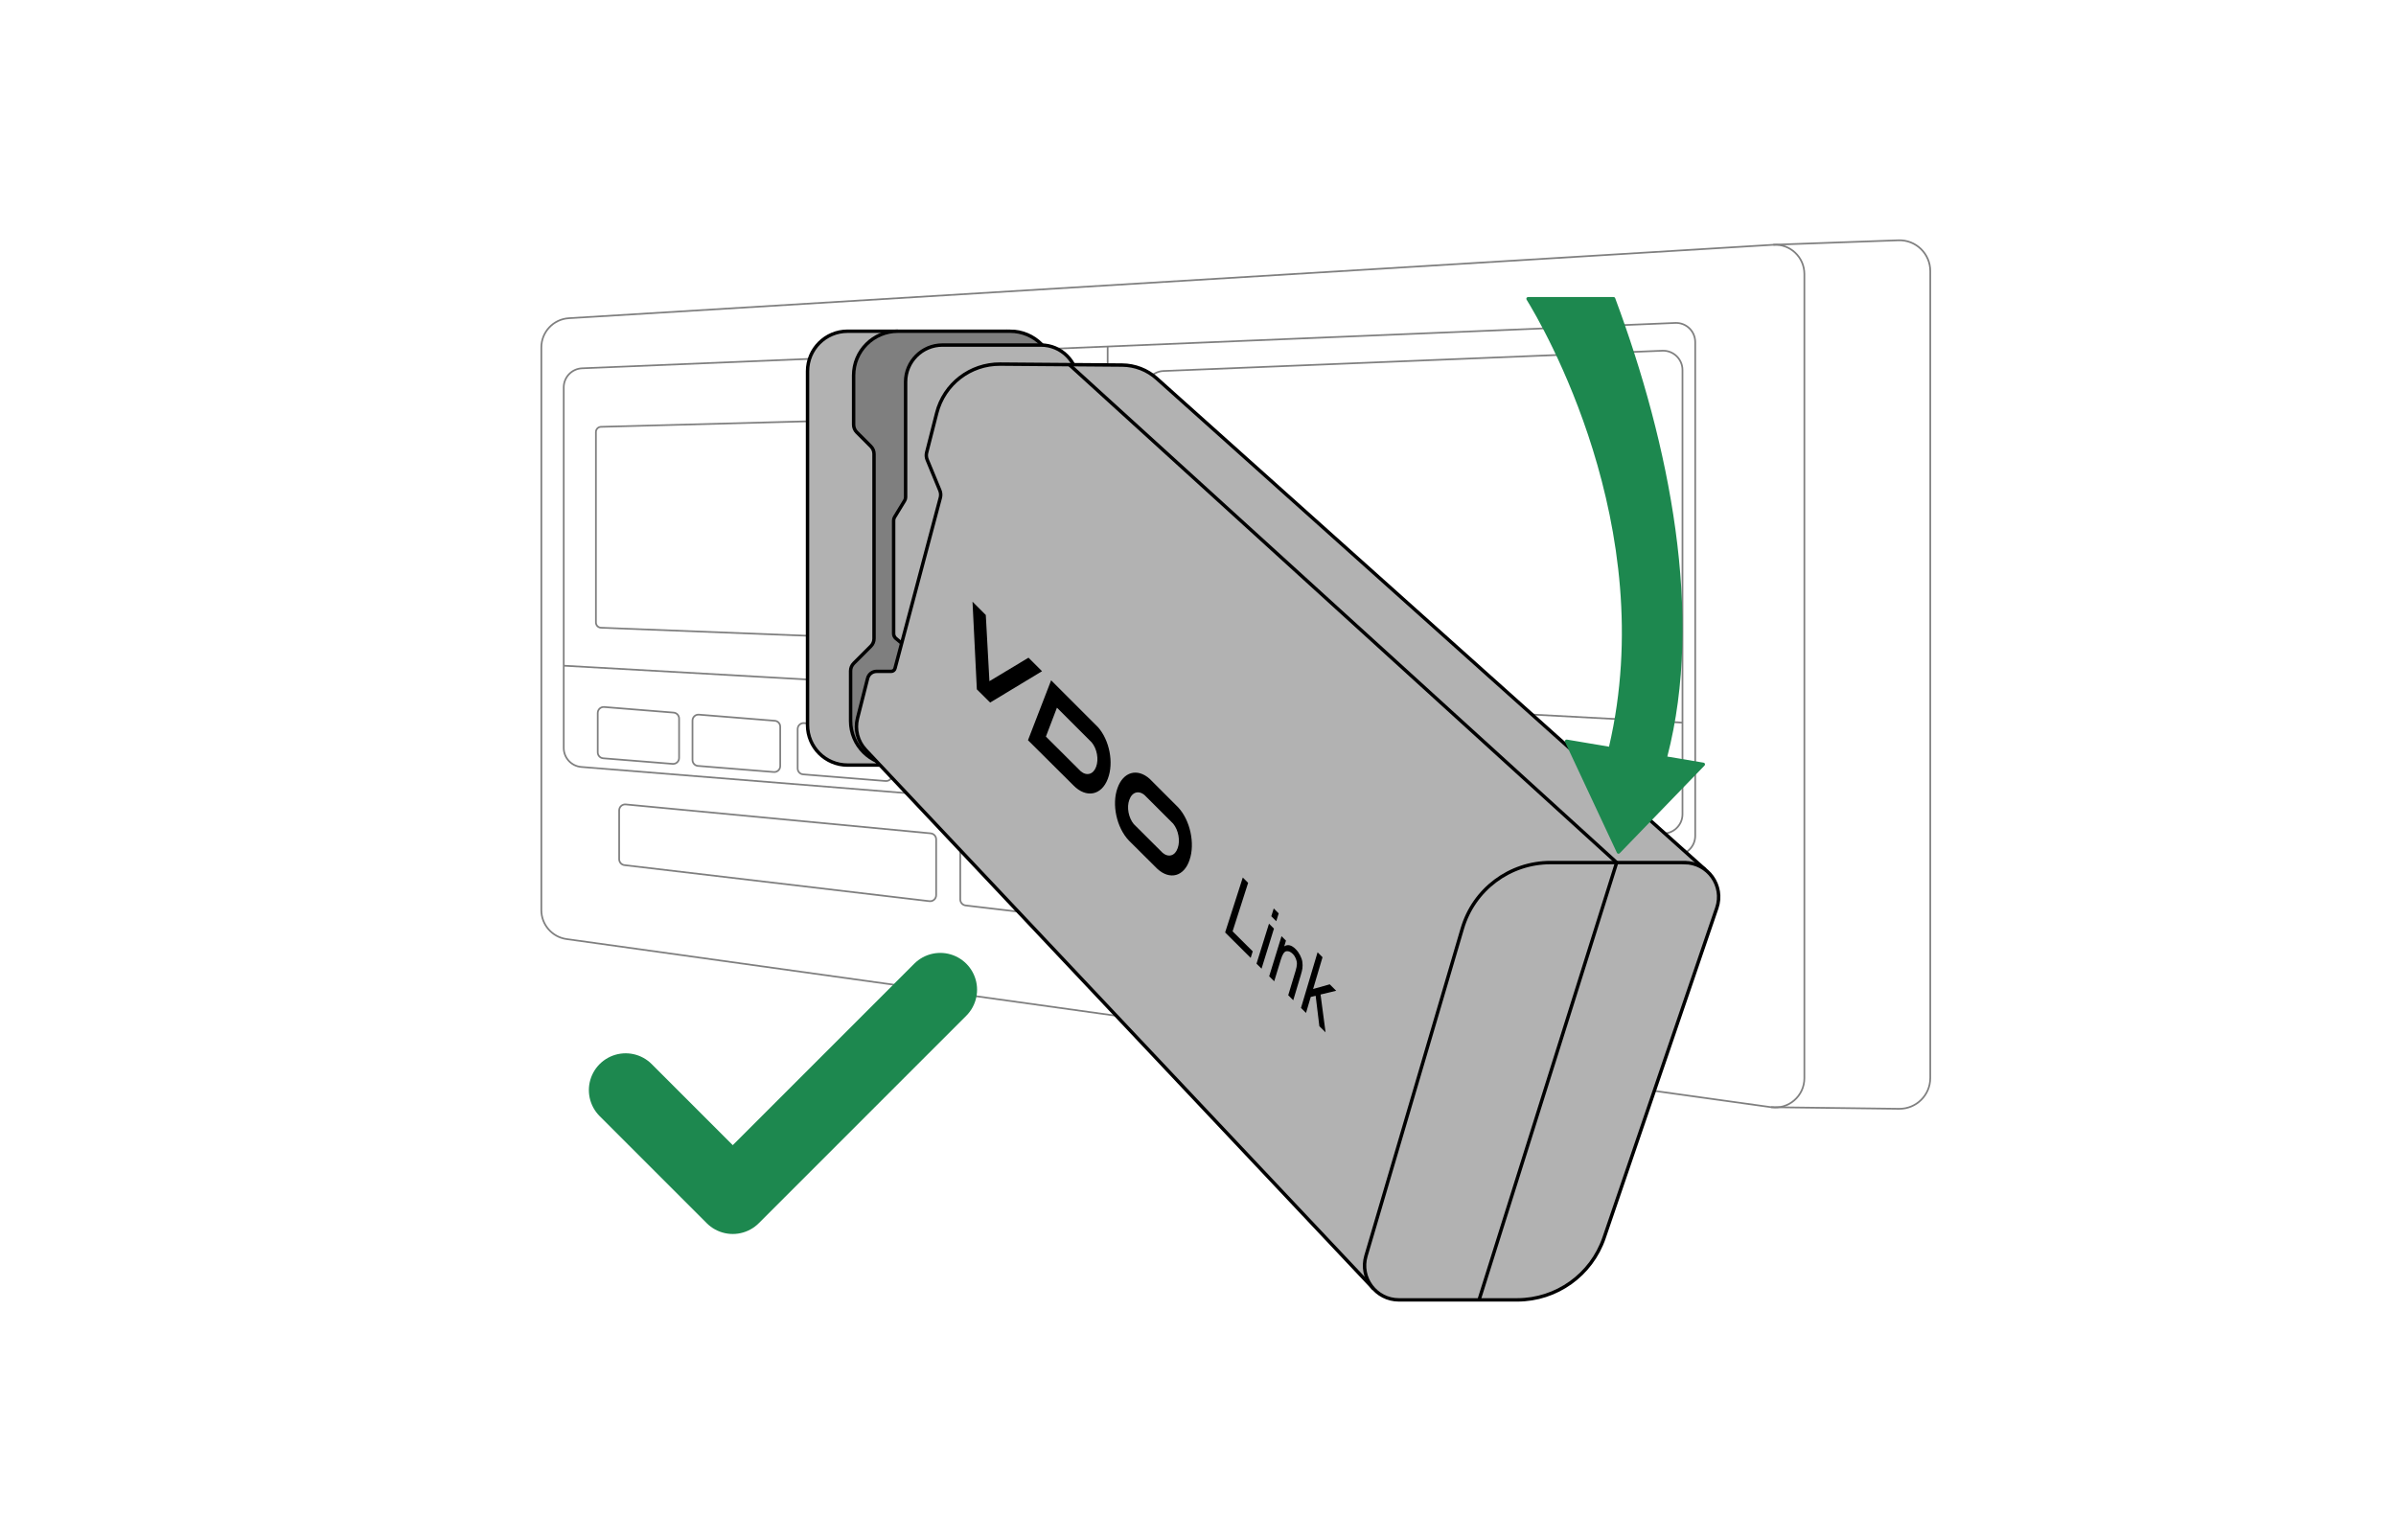 <?xml version="1.0" encoding="UTF-8"?>
<svg id="b" data-name="Korrekt" xmlns="http://www.w3.org/2000/svg" viewBox="0 0 1400 900">
  <defs>
    <style>
      .h {
        stroke: #1d884f;
        stroke-linecap: round;
        stroke-linejoin: round;
        stroke-width: 43px;
      }

      .h, .i, .j {
        fill: none;
      }

      .k {
        fill: #1d884f;
      }

      .l {
        fill: #7f7f7f;
      }

      .l, .m, .i {
        stroke: #000;
        stroke-width: 2px;
      }

      .l, .m, .i, .j {
        stroke-miterlimit: 10;
      }

      .m {
        fill: #b2b2b2;
      }

      .j {
        stroke: #7f7f7f;
      }
    </style>
  </defs>
  <path class="j" d="M1034.84,646.99l-703.79-98.23c-8.45-1.18-14.74-8.41-14.74-16.94V203.02c0-9.04,7.04-16.52,16.06-17.07l703.79-42.91c9.84-.6,18.15,7.22,18.15,17.07v469.95c0,10.39-9.18,18.38-19.47,16.94Z"/>
  <path class="j" d="M340.11,215.22l638.77-26.51c6.35-.26,11.64,4.81,11.64,11.17V488.46c0,6.53-5.57,11.67-12.08,11.14l-638.77-51.42c-5.81-.47-10.28-5.32-10.28-11.14V226.39c0-5.99,4.73-10.92,10.71-11.17Z"/>
  <path class="j" d="M1036.16,143.03l73.08-2.61c10.18-.36,18.63,7.79,18.63,17.98v471.55c0,10.02-8.19,18.11-18.21,17.99l-74.82-.94"/>
  <path class="j" d="M329.39,389.01l260.55,14.74c5.04,.28,9.28-3.72,9.28-8.77V204.47"/>
  <path class="j" d="M348.2,252.5v111.25c0,1.65,1.3,3.01,2.95,3.07l234.33,9.15c1.73,.07,3.18-1.31,3.19-3.05l.93-126.69c.01-1.74-1.42-3.14-3.16-3.1l-235.26,6.29c-1.67,.04-2.99,1.41-2.99,3.07Z"/>
  <path class="j" d="M352.46,443.11l40.58,3.27c2.03,.16,3.76-1.44,3.76-3.47v-23.02c0-1.82-1.39-3.33-3.2-3.47l-40.58-3.27c-2.03-.16-3.76,1.44-3.76,3.47v23.02c0,1.82,1.39,3.33,3.2,3.47Z"/>
  <path class="j" d="M407.83,447.57l44.3,3.57c2.03,.16,3.76-1.44,3.76-3.47v-23.02c0-1.82-1.39-3.33-3.2-3.47l-44.3-3.57c-2.03-.16-3.76,1.44-3.76,3.47v23.02c0,1.82,1.39,3.33,3.2,3.47Z"/>
  <path class="j" d="M469.27,452.51l48.21,3.88c2.03,.16,3.76-1.44,3.76-3.47v-23.02c0-1.82-1.39-3.33-3.2-3.47l-48.21-3.88c-2.03-.16-3.76,1.44-3.76,3.47v23.02c0,1.82,1.39,3.33,3.2,3.47Z"/>
  <path class="j" d="M535.59,457.85l49.19,3.96c2.03,.16,3.76-1.44,3.76-3.47v-23.02c0-1.82-1.39-3.33-3.2-3.47l-49.19-3.96c-2.03-.16-3.76,1.44-3.76,3.47v23.02c0,1.82,1.39,3.33,3.2,3.47Z"/>
  <path class="j" d="M364.89,505.55l178.17,21.06c2.1,.25,3.94-1.39,3.94-3.5v-32.62c0-1.82-1.38-3.34-3.19-3.51l-178.17-16.9c-2.07-.2-3.86,1.43-3.86,3.51v28.47c0,1.79,1.34,3.29,3.11,3.5Z"/>
  <path class="j" d="M564.2,529.11l37.82,4.47c2.1,.25,3.94-1.39,3.94-3.5v-33.99c0-1.82-1.38-3.34-3.19-3.51l-37.82-3.59c-2.07-.2-3.86,1.43-3.86,3.51v33.11c0,1.79,1.34,3.29,3.11,3.5Z"/>
  <path class="j" d="M618.98,535.58l41.47,4.9c2.1,.25,3.94-1.39,3.94-3.5v-35.35c0-1.82-1.38-3.34-3.19-3.51l-41.47-3.93c-2.07-.2-3.86,1.43-3.86,3.51v34.39c0,1.79,1.34,3.29,3.11,3.5Z"/>
  <path class="j" d="M688.63,543.81l257.47,30.43c2.1,.25,3.94-1.39,3.94-3.5v-42.01c0-1.82-1.38-3.34-3.19-3.51l-257.47-24.43c-2.07-.2-3.86,1.43-3.86,3.51v36.01c0,1.79,1.34,3.29,3.11,3.5Z"/>
  <path class="j" d="M983.09,216.24V475.78c0,6.58-5.59,11.77-12.15,11.28l-291.47-21.75c-5.9-.44-10.47-5.36-10.47-11.28V228.09c0-6.07,4.79-11.05,10.85-11.3l291.47-11.84c6.42-.26,11.77,4.87,11.77,11.3Z"/>
  <line class="j" x1="669" y1="405.44" x2="983.09" y2="422.27"/>
  <path class="j" d="M607.44,204.12v190.75c0,5.92,4.65,10.8,10.56,11.09l17.56,.86c6.34,.31,11.65-4.74,11.65-11.09V202.6"/>
  <path class="m" d="M524.62,193.55h-29.36c-12.93,0-23.41,10.48-23.41,23.41v206.72c0,12.93,10.48,23.41,23.41,23.41h27.59"/>
  <path class="l" d="M590.21,193.55h-65.6c-14.26,0-25.83,11.56-25.83,25.83v28.77c0,1.67,.66,3.27,1.84,4.45l8.24,8.24c1.18,1.18,1.84,2.78,1.84,4.45v107.87c0,1.67-.66,3.27-1.84,4.45l-10.01,10.01c-1.18,1.18-1.84,2.78-1.84,4.45v29.21c0,14.26,11.56,25.83,25.83,25.83h67.36c14.26,0,25.83-11.56,25.83-25.83V219.37c0-14.26-11.56-25.83-25.83-25.83Z"/>
  <path class="m" d="M629.76,223.14v193.5c0,11.89-9.64,21.53-21.53,21.53h-57.54c-11.89,0-21.53-9.64-21.53-21.53v-37.14c0-1.11-.5-2.17-1.36-2.87l-4.28-3.51c-.86-.71-1.36-1.76-1.36-2.87v-66.11c0-.68,.19-1.35,.54-1.93l5.91-9.7c.35-.58,.54-1.25,.54-1.93v-67.42c0-11.89,9.64-21.53,21.53-21.53h57.54c11.89,0,21.53,9.64,21.53,21.53Z"/>
  <path class="m" d="M802.6,753.09L505.85,438.23c-4.66-4.94-6.47-11.92-4.8-18.51l5.91-23.33c.61-2.39,2.76-4.07,5.23-4.07h8.55c1.03,0,1.94-.7,2.2-1.7l26.5-99.76c.38-1.43,.28-2.95-.29-4.31l-7.4-17.9c-.56-1.35-.66-2.84-.3-4.25l5.88-23.06c4.32-16.92,19.61-28.71,37.07-28.57l71.3,.56c7.45,.06,14.61,2.83,20.16,7.8l320.66,287.18"/>
  <path class="m" d="M984.15,504.05h-78.22c-23.8,0-44.75,15.68-51.47,38.51l-56.31,191.31c-3.78,12.85,5.85,25.73,19.25,25.73h69.11c22.95,0,43.35-14.59,50.77-36.3l65.86-192.69c4.45-13.02-5.23-26.55-18.99-26.55Z"/>
  <polyline class="i" points="624.82 213.09 944.63 504.05 864.23 759.6"/>
  <g>
    <polygon points="578.13 398.05 576.01 359.38 568.24 351.6 570.78 402.83 578.55 410.55 608.87 392.23 600.96 384.33 578.13 398.05"/>
    <path d="M641.59,424.96l-27.41-27.41-13.52,35,26.58,26.43c7.41,7.57,16.38,5.86,20.04-3.81,0-.02,.01-.03,.02-.05l.06-.18c3.5-9.2,.96-22.38-5.78-29.99Zm-10.12,25.73l-20.34-20.26,6.45-16.88,20.25,20.22c3.17,3.74,4.31,9.98,2.63,14.34-1.6,4.42-5.51,5.54-8.98,2.58Z"/>
    <path d="M688.4,471.77l-16.61-16.61c-7.23-6.51-15.53-4.14-18.83,5.37-3.46,9.51-.54,23.06,6.6,30.6l16.68,16.59c7.34,6.74,15.66,4.44,18.83-5.2,3.31-9.62,.36-23.24-6.67-30.75Zm-9.11,26.55l-16.81-16.75c-3.1-3.74-4.23-9.88-2.61-14.16,1.54-4.54,5.46-5.75,8.94-2.76l16.68,16.66c3.09,3.77,4.24,9.97,2.65,14.3-1.51,4.5-5.36,5.69-8.85,2.72Z"/>
    <polygon points="729.29 515.91 726.17 512.79 715.85 544.89 730.78 559.75 731.98 555.94 720.22 544.24 729.29 515.91"/>
    <polygon points="734.19 563.14 737.13 566.06 744.38 542.66 741.48 539.76 734.19 563.14"/>
    <polygon points="742.83 535.42 745.73 538.32 747.15 533.76 744.25 530.87 742.83 535.42"/>
    <path d="M760.99,562.15c-.18-1.26-.63-2.57-1.34-3.95-.71-1.37-1.58-2.58-2.62-3.61-2.38-2.37-4.59-2.9-6.64-1.58l1.02-3.33-2.61-2.61-7.21,23.43,2.94,2.92,3.92-12.81c.92-3,1.99-4.59,3.22-4.77,1.23-.18,2.46,.35,3.7,1.59,.78,.77,1.38,1.69,1.81,2.74,.43,1.05,.64,2.1,.62,3.13-.02,1.03-.27,2.36-.76,3.98l-4.32,14.3,2.94,2.92,4.34-14.47c.55-1.85,.89-3.19,1-4.04,.17-1.31,.16-2.59-.02-3.85Z"/>
    <polygon points="771.61 581.17 780.74 578.96 776.98 575.2 767.26 577.93 772.76 559.37 769.87 556.48 760.18 589 763.12 591.92 765.89 582.57 768.75 581.91 770.91 599.67 774.54 603.27 771.61 581.17"/>
  </g>
  <path class="k" d="M974.23,442.1c21.35-82.28,1.45-182.14-30.47-267.87-.15-.39-.52-.65-.94-.65h-49.97c-.78,0-1.27,.85-.85,1.52,9.02,14.61,78.21,132.34,48.16,261.24l-24.61-4.16c-.8-.13-1.41,.68-1.07,1.41l30.3,64.74c.3,.63,1.14,.77,1.62,.27l49.57-51.24c.56-.58,.24-1.55-.55-1.68l-21.19-3.58Z"/>
  <polyline class="h" points="365.58 637.01 428.16 699.59 549.41 578.34"/>
</svg>